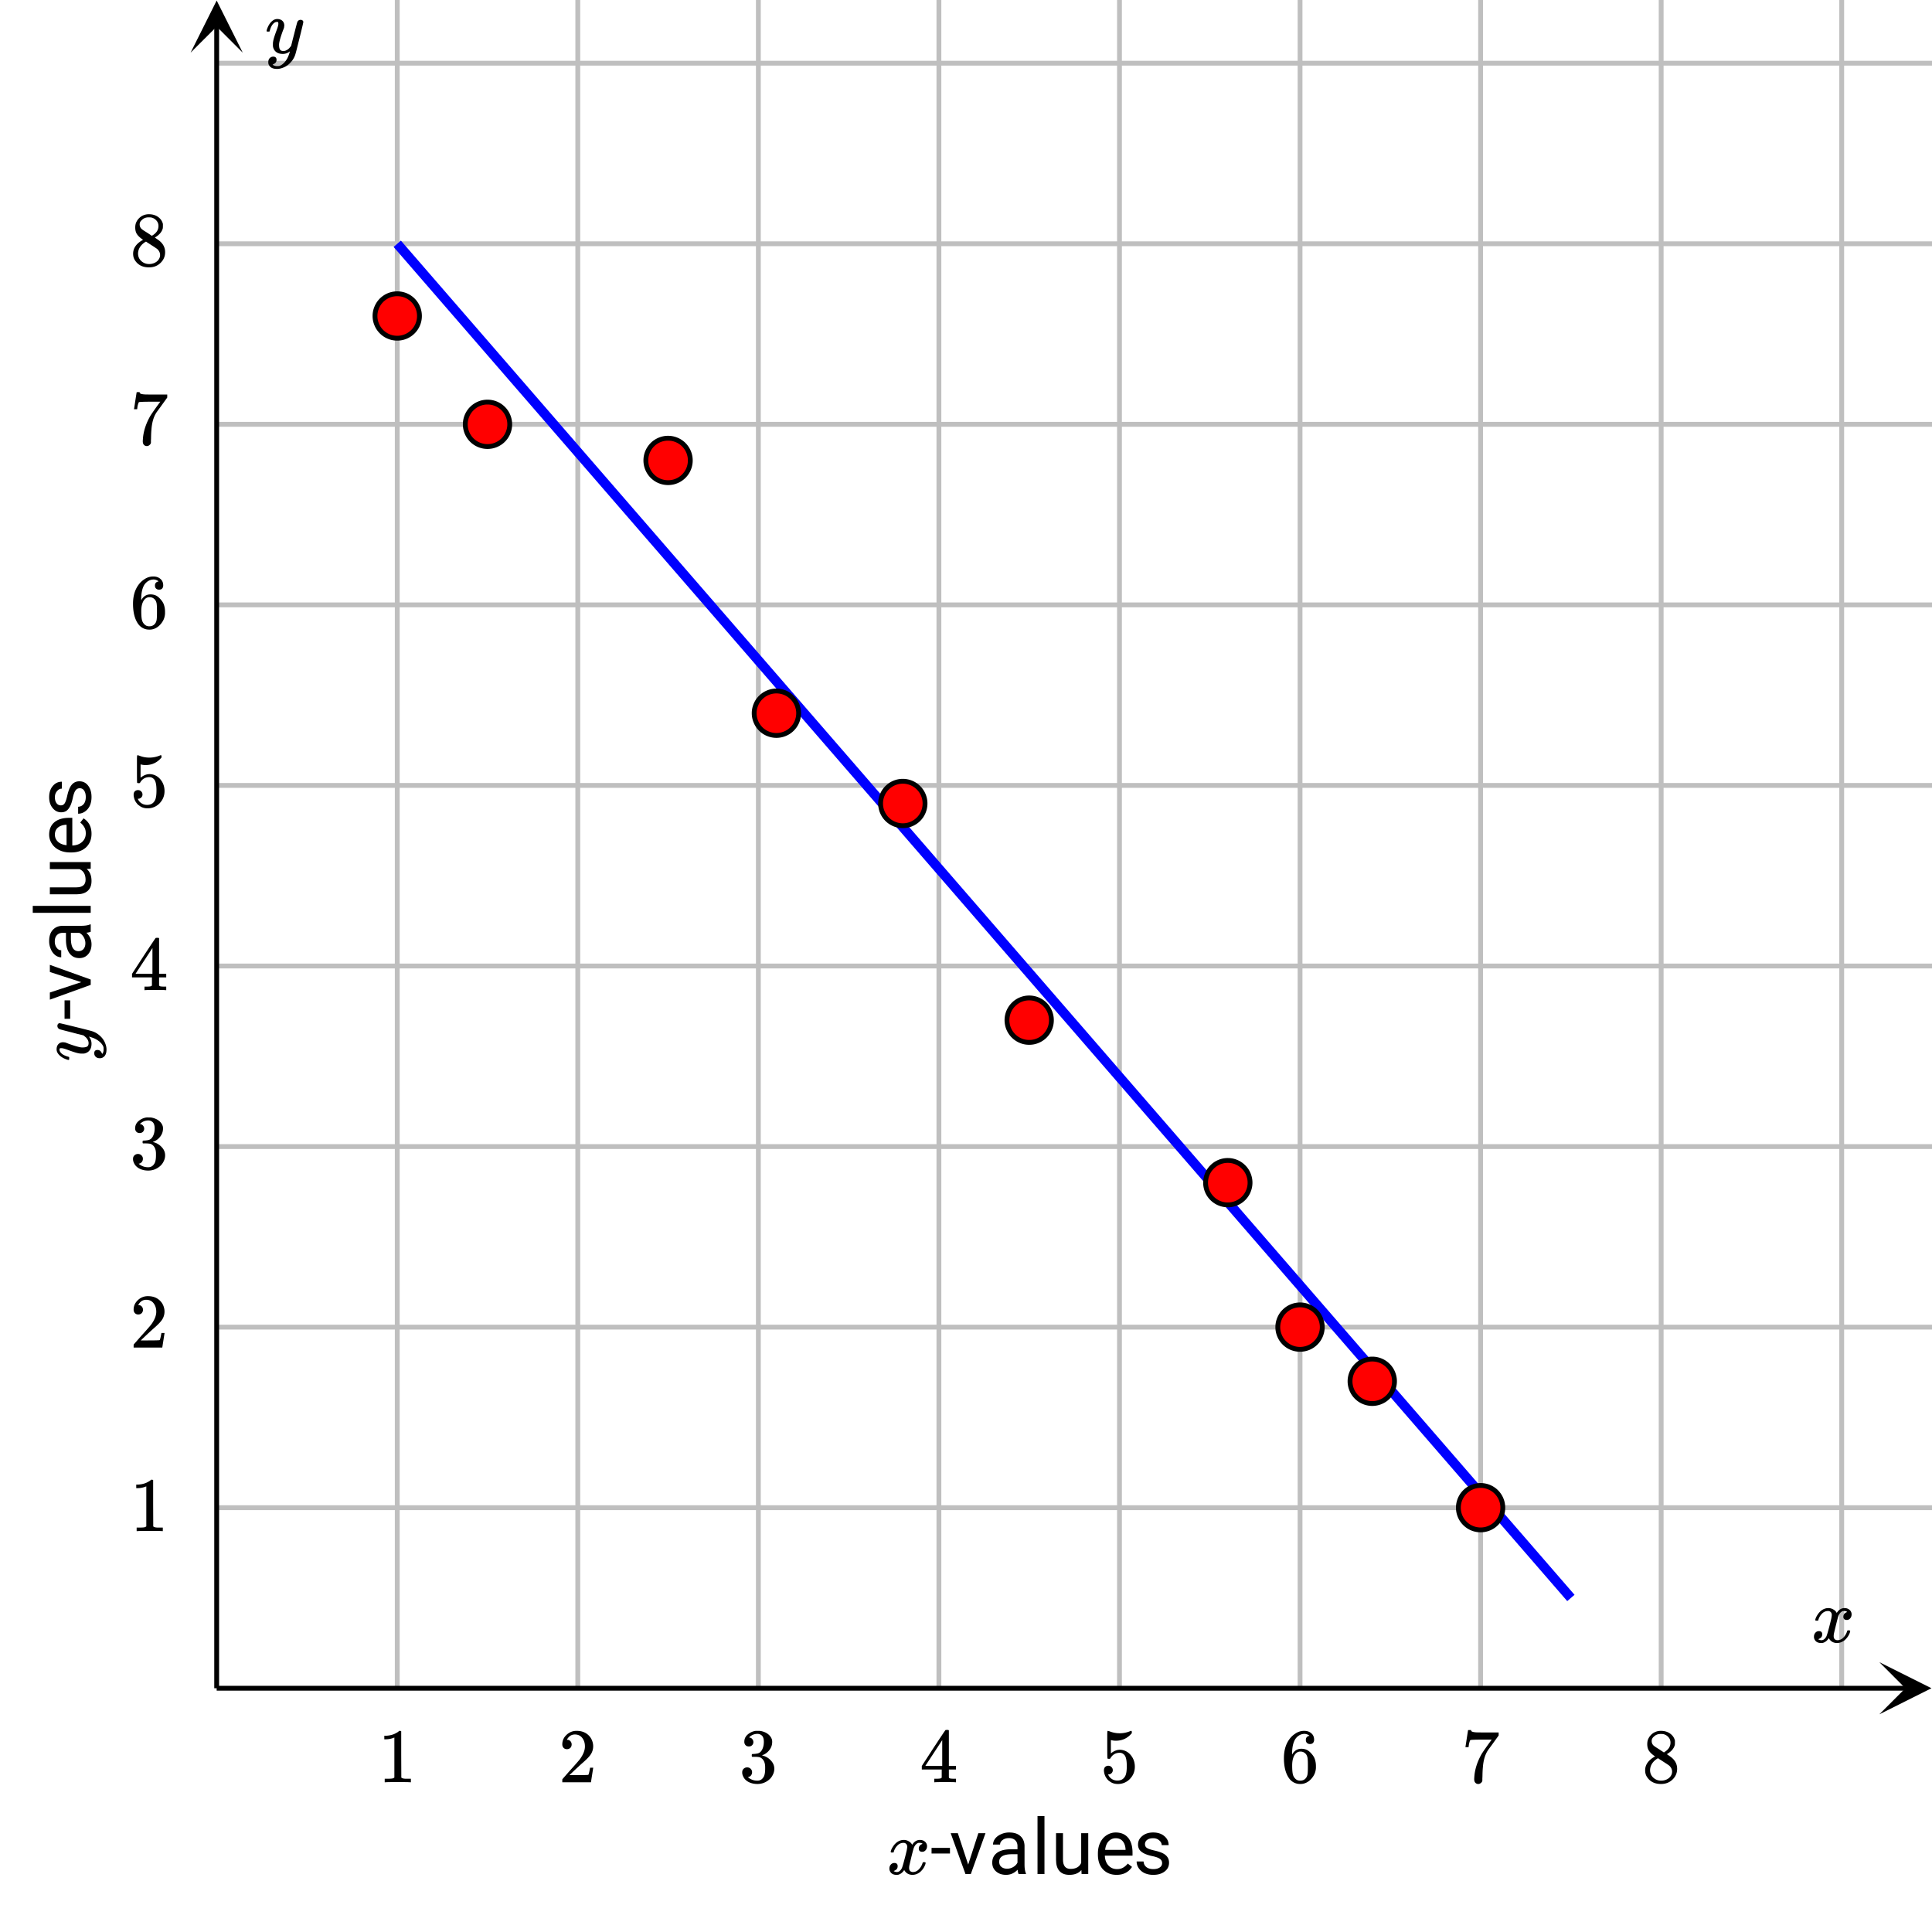 <svg xmlns="http://www.w3.org/2000/svg" xmlns:xlink="http://www.w3.org/1999/xlink" width="400" height="400" viewBox="0 0 300 300"><defs><symbol overflow="visible" id="c"><path d="M-5.172-5.547c0-.113.031-.207.094-.281a.304.304 0 0 1 .25-.125c.094 0 .933.2 2.516.594 1.574.386 2.437.609 2.593.671.383.125.742.336 1.078.625.332.282.594.61.782.985.207.43.312.828.312 1.203 0 .617-.187 1.027-.562 1.234-.118.086-.278.125-.485.125-.273 0-.484-.078-.64-.234a.757.757 0 0 1-.22-.516c0-.351.165-.53.5-.53.29 0 .505.14.641.421.008.012.02.031.032.063.008.023.02.042.031.062.008.012.016.023.016.031l.015.032c.04-.02.094-.102.157-.25.039-.125.062-.254.062-.391v-.094c0-.133-.008-.238-.016-.312-.093-.301-.304-.586-.625-.86a3.345 3.345 0 0 0-1.14-.625c-.27-.094-.426-.14-.469-.14-.008 0-.008.011 0 .03a.318.318 0 0 0 .063.079c.207.293.312.621.312.984 0 .407-.094.743-.281 1-.188.262-.461.434-.828.516-.051.012-.172.016-.36.016-.195 0-.347-.008-.453-.032-.344-.05-.93-.234-1.766-.546-.468-.176-.796-.266-.984-.266a.627.627 0 0 0-.234.031c-.04.024-.063.07-.063.14v.063c0 .18.086.356.25.532.25.25.637.445 1.157.578 0 0 .011.007.03.015.024.012.04.016.048.016l.015.015v.36c-.039.055-.07.078-.094.078a.721.721 0 0 1-.171-.031c-.563-.176-1-.43-1.313-.766-.25-.27-.375-.55-.375-.844 0-.343.094-.613.281-.812.18-.195.43-.297.75-.297.157.023.243.031.25.031.055 0 .23.063.532.188.886.324 1.539.515 1.953.578.062.012.152.015.265.015.313 0 .547-.046.704-.14.156-.094.234-.27.234-.531 0-.176-.047-.348-.14-.516A1.556 1.556 0 0 0-.75-3.75a11.192 11.192 0 0 0-.375-.313c-.008 0-.094-.019-.25-.062-.156-.04-.39-.098-.703-.172l-.89-.234c-1.196-.301-1.821-.469-1.876-.5a.528.528 0 0 1-.328-.516zm0 0"/></symbol><symbol overflow="visible" id="d"><path d="M-3.188-3.078v2.86h-.874v-2.86zm0 0"/></symbol><symbol overflow="visible" id="e"><path d="M-1.469-2.906l-4.875-1.578v-1.11L0-3.312v.828L-6.344-.188v-1.109zm0 0"/></symbol><symbol overflow="visible" id="f"><path d="M0-4.734c-.125.062-.348.117-.672.156.531.5.797 1.101.797 1.797 0 .625-.176 1.14-.531 1.547-.352.398-.805.593-1.36.593-.656 0-1.164-.25-1.53-.75-.364-.5-.548-1.207-.548-2.125v-1.046h-.5c-.375 0-.672.117-.89.343-.227.219-.344.555-.344 1 0 .387.101.711.297.969.187.262.422.39.703.39v1.094c-.32 0-.629-.109-.922-.328a2.32 2.32 0 0 1-.688-.922 2.998 2.998 0 0 1-.265-1.265c0-.739.183-1.313.547-1.719.367-.414.867-.633 1.5-.656h2.922c.586 0 1.046-.07 1.39-.219H0zm-.828 1.796c0-.343-.086-.664-.266-.968-.176-.301-.406-.52-.687-.656h-1.297v.843c0 1.336.39 2 1.172 2 .336 0 .601-.113.797-.343.187-.227.28-.52.28-.876zm0 0"/></symbol><symbol overflow="visible" id="g"><path d="M0-2v1.078h-9V-2zm0 0"/></symbol><symbol overflow="visible" id="h"><path d="M-.625-4.734c.5.418.75 1.039.75 1.859 0 .68-.195 1.195-.594 1.547-.394.355-.976.531-1.75.531h-4.125v-1.078h4.094c.969 0 1.453-.39 1.453-1.172 0-.832-.312-1.383-.937-1.656h-4.61v-1.094H0v1.031zm0 0"/></symbol><symbol overflow="visible" id="i"><path d="M.125-3.453c0 .867-.281 1.57-.844 2.11-.57.53-1.332.796-2.281.796h-.188c-.632 0-1.195-.117-1.687-.36-.5-.238-.883-.57-1.156-1a2.554 2.554 0 0 1-.422-1.405c0-.82.273-1.461.812-1.922.543-.457 1.32-.688 2.329-.688h.453v4.297c.625-.02 1.132-.203 1.515-.547.387-.351.578-.8.578-1.344 0-.375-.078-.691-.234-.953a2.583 2.583 0 0 0-.625-.718l.516-.657c.824.532 1.234 1.328 1.234 2.39zm-5.688.14c0 .438.165.81.485 1.11.312.293.758.469 1.328.531v-3.172h-.078c-.55.032-.977.184-1.281.453-.301.262-.454.621-.454 1.079zm0 0"/></symbol><symbol overflow="visible" id="j"><path d="M-1.688-4.516a.773.773 0 0 0-.671.344c-.164.219-.305.606-.422 1.156-.114.543-.254.977-.422 1.297-.164.324-.36.563-.578.719-.227.148-.5.219-.813.219-.52 0-.957-.219-1.312-.656-.364-.438-.547-1-.547-1.688 0-.719.187-1.297.562-1.734.368-.446.836-.672 1.407-.672v1.078c-.29 0-.54.133-.75.39-.22.25-.329.563-.329.938 0 .398.09.71.266.938a.79.79 0 0 0 .656.328c.262 0 .461-.102.594-.313.137-.207.266-.582.39-1.125.118-.539.259-.976.423-1.312.168-.332.37-.579.609-.735.242-.164.527-.25.86-.25.574 0 1.03.23 1.374.688.344.449.516 1.031.516 1.75 0 .511-.09.965-.266 1.36a2.243 2.243 0 0 1-.765.905c-.32.22-.672.329-1.047.329v-1.079c.367-.02.656-.164.875-.437.21-.27.312-.629.312-1.078 0-.406-.082-.735-.25-.985a.768.768 0 0 0-.671-.375zm0 0"/></symbol><symbol overflow="visible" id="k"><path d="M.703-3.344c-.055-.039-.078-.082-.078-.125.031-.219.156-.492.375-.828.375-.562.844-.89 1.406-.984.114-.008.196-.016.25-.016.281 0 .54.074.781.219.239.137.41.312.516.531.102-.133.164-.219.188-.25.289-.332.629-.5 1.015-.5.332 0 .598.094.797.281a.896.896 0 0 1 .313.688c0 .25-.075.46-.22.625a.67.67 0 0 1-.546.25.531.531 0 0 1-.375-.125.483.483 0 0 1-.14-.36c0-.363.195-.613.593-.75a.557.557 0 0 0-.125-.093.873.873 0 0 0-.36-.063c-.105 0-.179.008-.218.016-.305.137-.527.402-.672.797-.031.062-.152.511-.36 1.343-.198.825-.308 1.29-.327 1.391a1.945 1.945 0 0 0-.032.36c0 .199.051.355.157.468a.64.64 0 0 0 .453.156c.332 0 .633-.14.906-.421.27-.282.457-.598.563-.954.019-.07.039-.113.062-.125.02-.019.082-.03.188-.03.156 0 .234.038.234.109 0 0-.008.043-.016.125-.148.5-.43.933-.843 1.296C4.813-.02 4.413.126 4 .126c-.563 0-.992-.25-1.281-.75-.23.367-.524.605-.875.719-.074.02-.18.031-.313.031-.468 0-.797-.164-.984-.5a.877.877 0 0 1-.125-.484c0-.239.07-.442.219-.61a.703.703 0 0 1 .546-.25c.344 0 .516.168.516.5 0 .305-.14.524-.422.657a.132.132 0 0 1-.062.03c-.024.012-.043.024-.063.032-.011.012-.023.016-.031.016h-.031c0 .03.054.07.172.109a.797.797 0 0 0 .312.063c.29 0 .54-.18.75-.547.082-.133.238-.649.469-1.547a33.115 33.115 0 0 0 .281-1.125c.031-.125.047-.196.047-.219.04-.219.063-.375.063-.469 0-.195-.055-.347-.157-.453a.55.55 0 0 0-.422-.172c-.367 0-.683.14-.953.422a2.243 2.243 0 0 0-.547.938c-.011.074-.027.117-.046.125a.67.67 0 0 1-.204.015zm0 0"/></symbol><symbol overflow="visible" id="A"><path d="M5.547-5.172c.113 0 .207.031.281.094a.304.304 0 0 1 .125.25c0 .094-.2.933-.594 2.516C4.973-.738 4.75.124 4.688.28a3.158 3.158 0 0 1-.625 1.078c-.282.332-.61.594-.985.782-.43.207-.828.312-1.203.312-.617 0-1.027-.187-1.234-.562-.086-.118-.125-.278-.125-.485 0-.273.078-.484.234-.64a.757.757 0 0 1 .516-.22c.351 0 .53.165.53.5 0 .29-.14.505-.421.641a.298.298 0 0 1-.063.032c-.023.008-.042.02-.062.031-.012.008-.023.016-.031.016l-.032.015c.02.04.102.094.25.157.125.039.254.062.391.062h.094c.133 0 .238-.008.312-.016.301-.093.586-.304.86-.625.27-.312.476-.695.625-1.14.094-.27.14-.426.14-.469 0-.008-.011-.008-.03 0a.318.318 0 0 0-.079.063 1.667 1.667 0 0 1-.984.312c-.407 0-.743-.094-1-.281-.262-.188-.434-.461-.516-.828a2.251 2.251 0 0 1-.016-.36c0-.195.008-.347.032-.453.05-.344.234-.93.546-1.766.176-.468.266-.796.266-.984a.627.627 0 0 0-.031-.234c-.024-.04-.07-.063-.14-.063h-.063c-.18 0-.356.086-.532.25-.25.25-.445.637-.578 1.157 0 0-.007.011-.015.03a.123.123 0 0 0-.016.048l-.015.015h-.36C.273-3.383.25-3.414.25-3.438c0-.03.008-.085.031-.171.176-.563.43-1 .766-1.313.27-.25.55-.375.844-.375.343 0 .613.094.812.281.195.18.297.43.297.75a3.495 3.495 0 0 0-.031.25c0 .055-.063.23-.188.532-.324.886-.515 1.539-.578 1.953a1.578 1.578 0 0 0-.015.265c0 .313.046.547.14.704.094.156.27.234.531.234.176 0 .348-.047.516-.14.164-.094.29-.188.375-.282.082-.094.188-.219.313-.375 0-.008.019-.094.062-.25.04-.156.098-.39.172-.703l.234-.89c.301-1.196.469-1.821.5-1.876a.528.528 0 0 1 .516-.328zm0 0"/></symbol><symbol overflow="visible" id="l"><path d="M3.078-3.188H.218v-.874h2.86zm0 0"/></symbol><symbol overflow="visible" id="m"><path d="M2.906-1.469l1.578-4.875h1.11L3.312 0h-.828L.188-6.344h1.109zm0 0"/></symbol><symbol overflow="visible" id="n"><path d="M4.734 0c-.062-.125-.117-.348-.156-.672-.5.531-1.101.797-1.797.797-.625 0-1.14-.176-1.547-.531-.398-.352-.593-.805-.593-1.36 0-.656.25-1.164.75-1.53.5-.364 1.207-.548 2.125-.548h1.046v-.5c0-.375-.117-.672-.343-.89-.219-.227-.555-.344-1-.344-.387 0-.711.101-.969.297-.262.187-.39.422-.39.703H.765c0-.32.109-.629.328-.922.226-.29.535-.52.922-.688a2.998 2.998 0 0 1 1.265-.265c.739 0 1.313.183 1.719.547.414.367.633.867.656 1.5v2.922c0 .586.07 1.046.219 1.39V0zM2.938-.828c.343 0 .664-.086.968-.266.301-.176.52-.406.656-.687v-1.297H3.72c-1.336 0-2 .39-2 1.172 0 .336.113.601.343.797.227.187.52.28.876.28zm0 0"/></symbol><symbol overflow="visible" id="o"><path d="M2 0H.922v-9H2zm0 0"/></symbol><symbol overflow="visible" id="p"><path d="M4.734-.625c-.418.5-1.039.75-1.859.75-.68 0-1.195-.195-1.547-.594-.355-.394-.531-.976-.531-1.75v-4.125h1.078v4.094c0 .969.39 1.453 1.172 1.453.832 0 1.383-.312 1.656-.937v-4.61h1.094V0H4.766zm0 0"/></symbol><symbol overflow="visible" id="q"><path d="M3.453.125c-.867 0-1.57-.281-2.11-.844C.814-1.289.548-2.05.548-3v-.188c0-.632.117-1.195.36-1.687.238-.5.57-.883 1-1.156a2.554 2.554 0 0 1 1.405-.422c.82 0 1.461.273 1.922.812.457.543.688 1.32.688 2.329v.453H1.625c.02.625.203 1.132.547 1.515.351.387.8.578 1.344.578.375 0 .691-.078.953-.234.27-.156.508-.363.718-.625l.657.516C5.312-.285 4.516.125 3.454.125zm-.14-5.688c-.438 0-.81.165-1.11.485-.293.312-.469.758-.531 1.328h3.172v-.078c-.032-.55-.184-.977-.453-1.281-.262-.301-.621-.454-1.079-.454zm0 0"/></symbol><symbol overflow="visible" id="r"><path d="M4.516-1.688a.773.773 0 0 0-.344-.671c-.219-.164-.606-.305-1.156-.422-.543-.114-.977-.254-1.297-.422-.324-.164-.563-.36-.719-.578a1.453 1.453 0 0 1-.219-.813c0-.52.219-.957.656-1.312.438-.364 1-.547 1.688-.547.719 0 1.297.187 1.734.562.446.368.672.836.672 1.407H4.453c0-.29-.133-.54-.39-.75-.25-.22-.563-.329-.938-.329-.398 0-.71.09-.938.266a.79.79 0 0 0-.328.656c0 .262.102.461.313.594.207.137.582.266 1.125.39.539.118.976.259 1.312.423.332.168.579.37.735.609.164.242.25.527.25.86 0 .574-.23 1.03-.688 1.374-.449.344-1.031.516-1.75.516a3.31 3.31 0 0 1-1.36-.266 2.243 2.243 0 0 1-.905-.765 1.824 1.824 0 0 1-.329-1.047h1.079c.02.367.164.656.437.875.27.21.629.312 1.078.312.406 0 .735-.082.985-.25a.768.768 0 0 0 .375-.671zm0 0"/></symbol><symbol overflow="visible" id="s"><path d="M4.984 0c-.136-.02-.773-.031-1.906-.031-1.117 0-1.742.011-1.875.031h-.14v-.547h.312c.457 0 .754-.015.89-.047.063 0 .16-.047.297-.14v-6.204a.368.368 0 0 0-.109.032 3.421 3.421 0 0 1-1.234.234H1v-.547h.219c.676-.031 1.238-.187 1.687-.468.145-.07.27-.16.375-.266.008-.02.055-.031.14-.031a.34.34 0 0 1 .204.062v3.594l.016 3.594c.113.125.375.187.78.187h.704V0zm0 0"/></symbol><symbol overflow="visible" id="t"><path d="M1.313-5.14a.679.679 0 0 1-.532-.22.782.782 0 0 1-.187-.53c0-.57.219-1.063.656-1.47a2.196 2.196 0 0 1 1.563-.624c.695 0 1.269.187 1.718.562.446.367.723.852.828 1.453a2.298 2.298 0 0 1-.39 1.703c-.23.336-.684.793-1.36 1.375-.28.25-.683.621-1.203 1.11l-.703.672h.906c1.258 0 1.93-.016 2.016-.047.031-.008.066-.098.11-.266.03-.082.085-.351.171-.812v-.032h.485v.032L5.047-.031V0H.594v-.234c0-.157.008-.243.031-.266.008-.008.344-.39 1-1.14.875-.97 1.438-1.61 1.688-1.923.53-.726.796-1.394.796-2 0-.53-.14-.972-.421-1.328-.274-.351-.653-.53-1.141-.53-.469 0-.844.21-1.125.624-.024.031-.047.074-.078.125a.236.236 0 0 0-.032.078h.063c.195 0 .36.074.484.219a.751.751 0 0 1 .188.5c0 .21-.07.387-.203.531a.715.715 0 0 1-.532.203zm0 0"/></symbol><symbol overflow="visible" id="u"><path d="M1.531-5.563c-.218 0-.39-.066-.515-.203a.722.722 0 0 1-.188-.515c0-.457.176-.836.531-1.14a2.36 2.36 0 0 1 1.25-.563h.188c.281 0 .457.007.531.015.258.043.524.125.797.25.531.274.863.649 1 1.125.02.086.031.196.031.328 0 .47-.148.891-.437 1.266a2.38 2.38 0 0 1-1.094.797c-.043.023-.043.039 0 .047a2.548 2.548 0 0 1 1.344.797c.343.367.515.789.515 1.265 0 .324-.078.637-.234.938-.188.406-.5.746-.938 1.015-.437.27-.921.407-1.453.407-.53 0-1-.11-1.406-.329C1.047-.288.77-.593.625-.969A1.236 1.236 0 0 1 .5-1.547c0-.226.07-.41.219-.547a.777.777 0 0 1 .547-.219c.218 0 .398.075.546.22a.698.698 0 0 1 .22.53.782.782 0 0 1-.157.485.712.712 0 0 1-.422.266l-.078.015c.426.367.922.547 1.484.547.438 0 .77-.21 1-.64.133-.258.204-.66.204-1.204v-.25c0-.758-.262-1.265-.782-1.515-.117-.051-.355-.082-.719-.094h-.515l-.031-.031c-.024-.02-.032-.082-.032-.188 0-.094.008-.148.032-.172.03-.031.054-.047.078-.047.219 0 .445-.02.687-.062.352-.05.617-.25.797-.594.188-.344.281-.758.281-1.25 0-.52-.14-.867-.421-1.047a.985.985 0 0 0-.563-.172c-.398 0-.746.11-1.047.329-.031.023-.07.046-.11.078a.354.354 0 0 0-.093.093l-.047.063c.031 0 .063.008.094.016a.6.6 0 0 1 .39.234.716.716 0 0 1 .172.469c0 .187-.07.351-.203.484a.678.678 0 0 1-.5.188zm0 0"/></symbol><symbol overflow="visible" id="v"><path d="M5.547 0C5.43-.02 4.914-.031 4-.031c-.96 0-1.496.011-1.61.031h-.109v-.547h.375c.344-.008.551-.031.625-.062a.241.241 0 0 0 .156-.125v-1.251H.345v-.546L2.14-5.297C3.367-7.16 3.992-8.094 4.016-8.094c.007-.02.093-.031.25-.031h.203l.078.078v5.516h1.11v.547h-1.11V-.781a.232.232 0 0 0 .078.14c.063.055.285.086.672.094h.36V0zM3.516-2.531v-4.016l-2.625 4 1.312.016zm0 0"/></symbol><symbol overflow="visible" id="w"><path d="M1.281-2.563c.196 0 .36.07.485.204.132.125.203.289.203.484a.62.62 0 0 1-.203.469.66.66 0 0 1-.454.187H1.22l.047.063c.113.261.296.476.546.64.25.168.54.25.875.25.57 0 .977-.238 1.22-.718.155-.29.234-.801.234-1.532 0-.82-.11-1.379-.329-1.671-.21-.258-.464-.391-.765-.391-.625 0-1.102.273-1.422.812a.301.301 0 0 1-.094.11.439.439 0 0 1-.156.015c-.148 0-.227-.023-.234-.078-.024-.031-.032-.726-.032-2.094v-.859-.625c0-.445.02-.672.063-.672.02-.008.035-.015.047-.015l.218.062c.52.211 1.051.313 1.594.313.57 0 1.117-.11 1.64-.329a.364.364 0 0 1 .157-.046c.063 0 .094.07.094.203v.156c-.649.781-1.469 1.172-2.469 1.172a2.62 2.62 0 0 1-.672-.078l-.11-.016v2.063c.458-.375.927-.563 1.407-.563.145 0 .305.024.485.063.539.136.976.445 1.312.921.344.47.516 1.024.516 1.657 0 .73-.258 1.36-.766 1.89A2.533 2.533 0 0 1 2.75.266c-.512 0-.938-.141-1.281-.422a1.286 1.286 0 0 1-.407-.39C.82-.837.672-1.197.61-1.626c0-.02-.007-.055-.015-.11v-.109c0-.226.062-.406.187-.531a.703.703 0 0 1 .5-.188zm0 0"/></symbol><symbol overflow="visible" id="x"><path d="M4.469-7.219c-.168-.164-.414-.265-.735-.297-.562 0-1.03.243-1.406.72-.375.523-.562 1.327-.562 2.421l.015.063.094-.157c.32-.488.766-.734 1.328-.734.363 0 .688.078.969.234.195.117.39.282.578.5.195.211.352.434.469.672.164.387.25.813.25 1.281v.22c0 .179-.024.35-.063.515-.093.468-.34.914-.734 1.328-.344.355-.73.578-1.156.672a2.07 2.07 0 0 1-.485.047c-.148 0-.281-.012-.406-.032-.594-.117-1.063-.437-1.406-.968C.739-1.473.5-2.477.5-3.75c0-.863.148-1.617.453-2.266.313-.656.738-1.16 1.281-1.515.426-.301.895-.453 1.407-.453.457 0 .828.125 1.109.375.29.242.438.578.438 1.015 0 .2-.06.36-.172.485-.118.117-.274.171-.47.171a.656.656 0 0 1-.468-.171c-.117-.114-.172-.27-.172-.47 0-.35.188-.566.563-.64zm-.516 2.89c-.23-.288-.523-.437-.875-.437a.971.971 0 0 0-.719.282c-.386.386-.578 1.015-.578 1.89 0 .711.047 1.203.14 1.485.083.242.22.445.407.609.188.168.414.25.688.25.406 0 .718-.148.937-.453.113-.164.188-.363.219-.594.031-.238.047-.578.047-1.016v-.39c0-.457-.016-.8-.047-1.031a1.39 1.39 0 0 0-.219-.594zm0 0"/></symbol><symbol overflow="visible" id="y"><path d="M.656-5.5c.008-.008.078-.441.203-1.297l.204-1.297c0-.008.078-.015.234-.015h.234v.046c0 .086.055.153.172.204.125.054.336.09.64.109.302.012.977.016 2.032.016h1.438v.468L5-6.14c-.117.168-.25.356-.406.563-.149.2-.262.355-.344.469a2.017 2.017 0 0 0-.14.203c-.419.648-.669 1.515-.75 2.61-.032.323-.055.773-.063 1.343 0 .105-.008.219-.016.344v.375a.586.586 0 0 1-.234.343.584.584 0 0 1-.39.157c-.2 0-.356-.07-.47-.204-.117-.124-.171-.304-.171-.546 0-.114.015-.336.046-.672.126-1.082.5-2.172 1.126-3.266.156-.25.488-.734 1-1.453l.546-.75H3.625c-1.398 0-2.133.027-2.203.078-.031.012-.074.102-.125.266a3.028 3.028 0 0 0-.125.562.923.923 0 0 1-.031.219v.047H.656zm0 0"/></symbol><symbol overflow="visible" id="z"><path d="M2.063-4.016c-.399-.257-.7-.53-.907-.812-.21-.281-.312-.645-.312-1.094 0-.344.062-.633.187-.875.176-.351.43-.64.766-.86a2.136 2.136 0 0 1 1.172-.327c.55 0 1.023.14 1.422.421.394.282.644.649.75 1.094v.282c0 .18-.008.304-.016.375-.125.523-.492.976-1.094 1.359l-.14.094c.445.304.675.464.687.484.602.48.906 1.074.906 1.781 0 .656-.242 1.215-.718 1.672-.47.457-1.063.688-1.782.688-.98 0-1.703-.36-2.171-1.079-.2-.289-.297-.64-.297-1.046 0-.875.515-1.594 1.546-2.157zm2.39-2.14c0-.344-.117-.633-.344-.875a1.46 1.46 0 0 0-.812-.453 3.358 3.358 0 0 0-.39-.016c-.43 0-.782.148-1.063.438a.828.828 0 0 0-.313.656c0 .343.145.617.438.812.039.043.297.211.765.5l.704.469c0-.008.046-.047.14-.11.102-.062.176-.113.219-.156.437-.343.656-.765.656-1.265zM1.281-1.891c0 .48.172.875.516 1.188.344.305.742.453 1.203.453.32 0 .617-.066.89-.203.27-.133.473-.313.61-.531a1.2 1.2 0 0 0 .203-.657c0-.343-.14-.648-.422-.921-.062-.063-.398-.286-1-.672-.105-.07-.226-.149-.36-.235a3.423 3.423 0 0 1-.312-.203l-.093-.062-.141.078c-.5.324-.836.726-1 1.203-.063.21-.094.398-.094.562zm0 0"/></symbol><clipPath id="a"><path d="M291.82 258.098h8.098v8.101h-8.098zm0 0"/></clipPath><clipPath id="b"><path d="M29.594.082h8.101V8.18h-8.101zm0 0"/></clipPath></defs><path fill="#fff" d="M0 0h300v300H0z"/><path fill="#fff" d="M0 0h300v300H0z"/><path d="M61.684 262.148V0M89.719 262.148V0M117.758 262.148V0M145.793 262.148V0M173.832 262.148V0M201.871 262.148V0M229.906 262.148V0M257.945 262.148V0M285.98 262.148V0M33.645 234.113H300M33.645 206.074H300M33.645 178.04H300M33.645 150H300M33.645 121.96H300M33.645 93.926H300M33.645 65.887H300M33.645 37.852H300M33.645 9.813H300" fill="none" stroke="gray" stroke-opacity=".502" stroke-width=".75"/><path d="M33.645 262.148h262.304" fill="none" stroke="#000" stroke-width=".75"/><g clip-path="url(#a)"><path d="M291.82 258.098l8.098 4.05-8.098 4.051 4.047-4.05zm0 0"/></g><path d="M33.645 262.148V4.051" fill="none" stroke="#000" stroke-width=".75"/><g clip-path="url(#b)"><path d="M29.594 8.18l4.05-8.098 4.051 8.098-4.05-4.047zm0 0"/></g><path d="M61.684 37.852l182.242 210.277" fill="none" stroke-width="1.5" stroke="#00f"/><path d="M65.133 49.066a3.43 3.43 0 0 1-1.012 2.438 3.43 3.43 0 0 1-2.437 1.012c-.457 0-.899-.086-1.32-.262a3.406 3.406 0 0 1-1.122-.75 3.42 3.42 0 0 1-.746-1.117 3.406 3.406 0 0 1 0-2.64 3.436 3.436 0 0 1 3.188-2.13c.457 0 .894.086 1.32.262a3.447 3.447 0 0 1 2.129 3.188zm0 0M79.152 65.887c0 .457-.09.898-.265 1.32a3.375 3.375 0 0 1-.746 1.121c-.325.324-.696.57-1.121.746-.422.176-.86.262-1.32.262-.458 0-.895-.086-1.321-.262a3.447 3.447 0 0 1-1.117-5.625 3.43 3.43 0 0 1 2.437-1.011c.461 0 .899.085 1.32.261.426.176.797.426 1.122.75.324.324.574.696.746 1.117.176.426.265.864.265 1.32zm0 0M107.188 71.496a3.44 3.44 0 0 1-2.129 3.187 3.402 3.402 0 0 1-1.32.262 3.447 3.447 0 0 1-3.45-3.45c0-.456.086-.897.262-1.32.176-.421.426-.796.746-1.12.324-.325.7-.57 1.121-.746a3.402 3.402 0 0 1 1.32-.262c.457 0 .899.086 1.32.262.422.175.797.421 1.122.746.32.324.57.699.746 1.12.176.423.262.864.262 1.321zm0 0M124.012 110.746c0 .461-.09.899-.262 1.32a3.406 3.406 0 0 1-.75 1.122 3.359 3.359 0 0 1-1.117.746 3.42 3.42 0 0 1-2.64 0 3.336 3.336 0 0 1-1.122-.746 3.336 3.336 0 0 1-.746-1.122 3.42 3.42 0 0 1 0-2.64c.172-.422.422-.793.746-1.117a3.406 3.406 0 0 1 1.121-.75 3.46 3.46 0 0 1 2.64 0 3.43 3.43 0 0 1 1.118.75 3.43 3.43 0 0 1 1.012 2.437zm0 0M143.637 124.766a3.447 3.447 0 0 1-3.45 3.45c-.457-.001-.898-.087-1.32-.263a3.436 3.436 0 0 1-1.12-.746c-.321-.324-.571-.7-.747-1.121a3.402 3.402 0 0 1-.262-1.32 3.44 3.44 0 0 1 2.129-3.188 3.402 3.402 0 0 1 1.32-.262c.458 0 .899.086 1.32.262a3.39 3.39 0 0 1 1.118.75c.324.32.574.695.75 1.117.176.422.262.864.262 1.32zm0 0M163.262 158.41c0 .457-.086.899-.262 1.32a3.498 3.498 0 0 1-.746 1.122c-.324.324-.7.57-1.121.746a3.402 3.402 0 0 1-1.32.261c-.458 0-.899-.086-1.32-.261a3.447 3.447 0 0 1-1.117-5.625 3.39 3.39 0 0 1 1.116-.75 3.402 3.402 0 0 1 1.32-.262 3.447 3.447 0 0 1 3.45 3.45zm0 0M194.105 183.645c0 .457-.09.898-.265 1.32a3.375 3.375 0 0 1-.746 1.12 3.456 3.456 0 0 1-5.63-1.12 3.475 3.475 0 0 1 0-2.64 3.39 3.39 0 0 1 .75-1.118 3.43 3.43 0 0 1 2.438-1.012c.461 0 .899.086 1.32.262.426.176.798.426 1.122.75.324.32.574.695.746 1.117.176.422.265.864.265 1.32zm0 0M205.32 206.074c0 .457-.09.899-.265 1.32a3.375 3.375 0 0 1-.746 1.122 3.456 3.456 0 0 1-4.88 0 3.375 3.375 0 0 1-.745-1.121 3.406 3.406 0 0 1 0-2.641 3.32 3.32 0 0 1 .746-1.117 3.406 3.406 0 0 1 1.12-.75c.423-.176.86-.262 1.321-.262.457 0 .895.086 1.317.262.425.176.796.426 1.12.75.325.32.575.695.747 1.117.175.422.265.863.265 1.32zm0 0M216.535 214.484c0 .461-.09.899-.265 1.32a3.336 3.336 0 0 1-.747 1.122 3.359 3.359 0 0 1-1.117.746 3.42 3.42 0 0 1-2.64 0 3.336 3.336 0 0 1-1.121-.746 3.336 3.336 0 0 1-.747-1.121 3.42 3.42 0 0 1 0-2.64c.172-.423.422-.794.747-1.118a3.406 3.406 0 0 1 1.12-.75 3.46 3.46 0 0 1 2.641 0 3.43 3.43 0 0 1 1.117.75c.325.324.575.695.747 1.117.175.426.265.863.265 1.32zm0 0M233.355 234.113c0 .457-.085.895-.261 1.32a3.447 3.447 0 0 1-5.625 1.117 3.43 3.43 0 0 1-1.012-2.437 3.447 3.447 0 0 1 3.45-3.45c.456.001.898.087 1.32.263.421.176.796.422 1.12.746.321.324.571.7.747 1.121.176.422.261.863.261 1.32zm0 0" fill="red" stroke="#000" stroke-width=".75"/><use xlink:href="#c" x="14.086" y="164.836"/><use xlink:href="#d" x="14.086" y="158.414"/><use xlink:href="#e" x="14.086" y="155.414"/><use xlink:href="#f" x="14.086" y="149.414"/><use xlink:href="#g" x="14.086" y="142.664"/><use xlink:href="#h" x="14.086" y="139.664"/><use xlink:href="#i" x="14.086" y="132.914"/><use xlink:href="#j" x="14.086" y="126.914"/><use xlink:href="#k" x="137.684" y="291"/><use xlink:href="#l" x="144.434" y="291"/><use xlink:href="#m" x="147.434" y="291"/><use xlink:href="#n" x="153.434" y="291"/><use xlink:href="#o" x="160.184" y="291"/><use xlink:href="#p" x="163.184" y="291"/><use xlink:href="#q" x="169.934" y="291"/><use xlink:href="#r" x="175.934" y="291"/><use xlink:href="#k" x="281.25" y="255"/><use xlink:href="#s" x="58.676" y="276.75"/><use xlink:href="#t" x="86.719" y="276.75"/><use xlink:href="#u" x="114.75" y="276.75"/><use xlink:href="#v" x="142.793" y="276.75"/><use xlink:href="#w" x="170.824" y="276.75"/><use xlink:href="#x" x="198.867" y="276.75"/><use xlink:href="#y" x="226.898" y="276.75"/><use xlink:href="#z" x="254.941" y="276.75"/><use xlink:href="#A" x="41.145" y="8.25"/><use xlink:href="#s" x="20.156" y="237.75"/><use xlink:href="#t" x="20.156" y="209.25"/><use xlink:href="#u" x="20.156" y="181.5"/><use xlink:href="#v" x="20.156" y="153.75"/><use xlink:href="#w" x="20.156" y="125.25"/><use xlink:href="#x" x="20.156" y="97.5"/><use xlink:href="#y" x="20.156" y="69"/><use xlink:href="#z" x="20.156" y="41.25"/></svg>